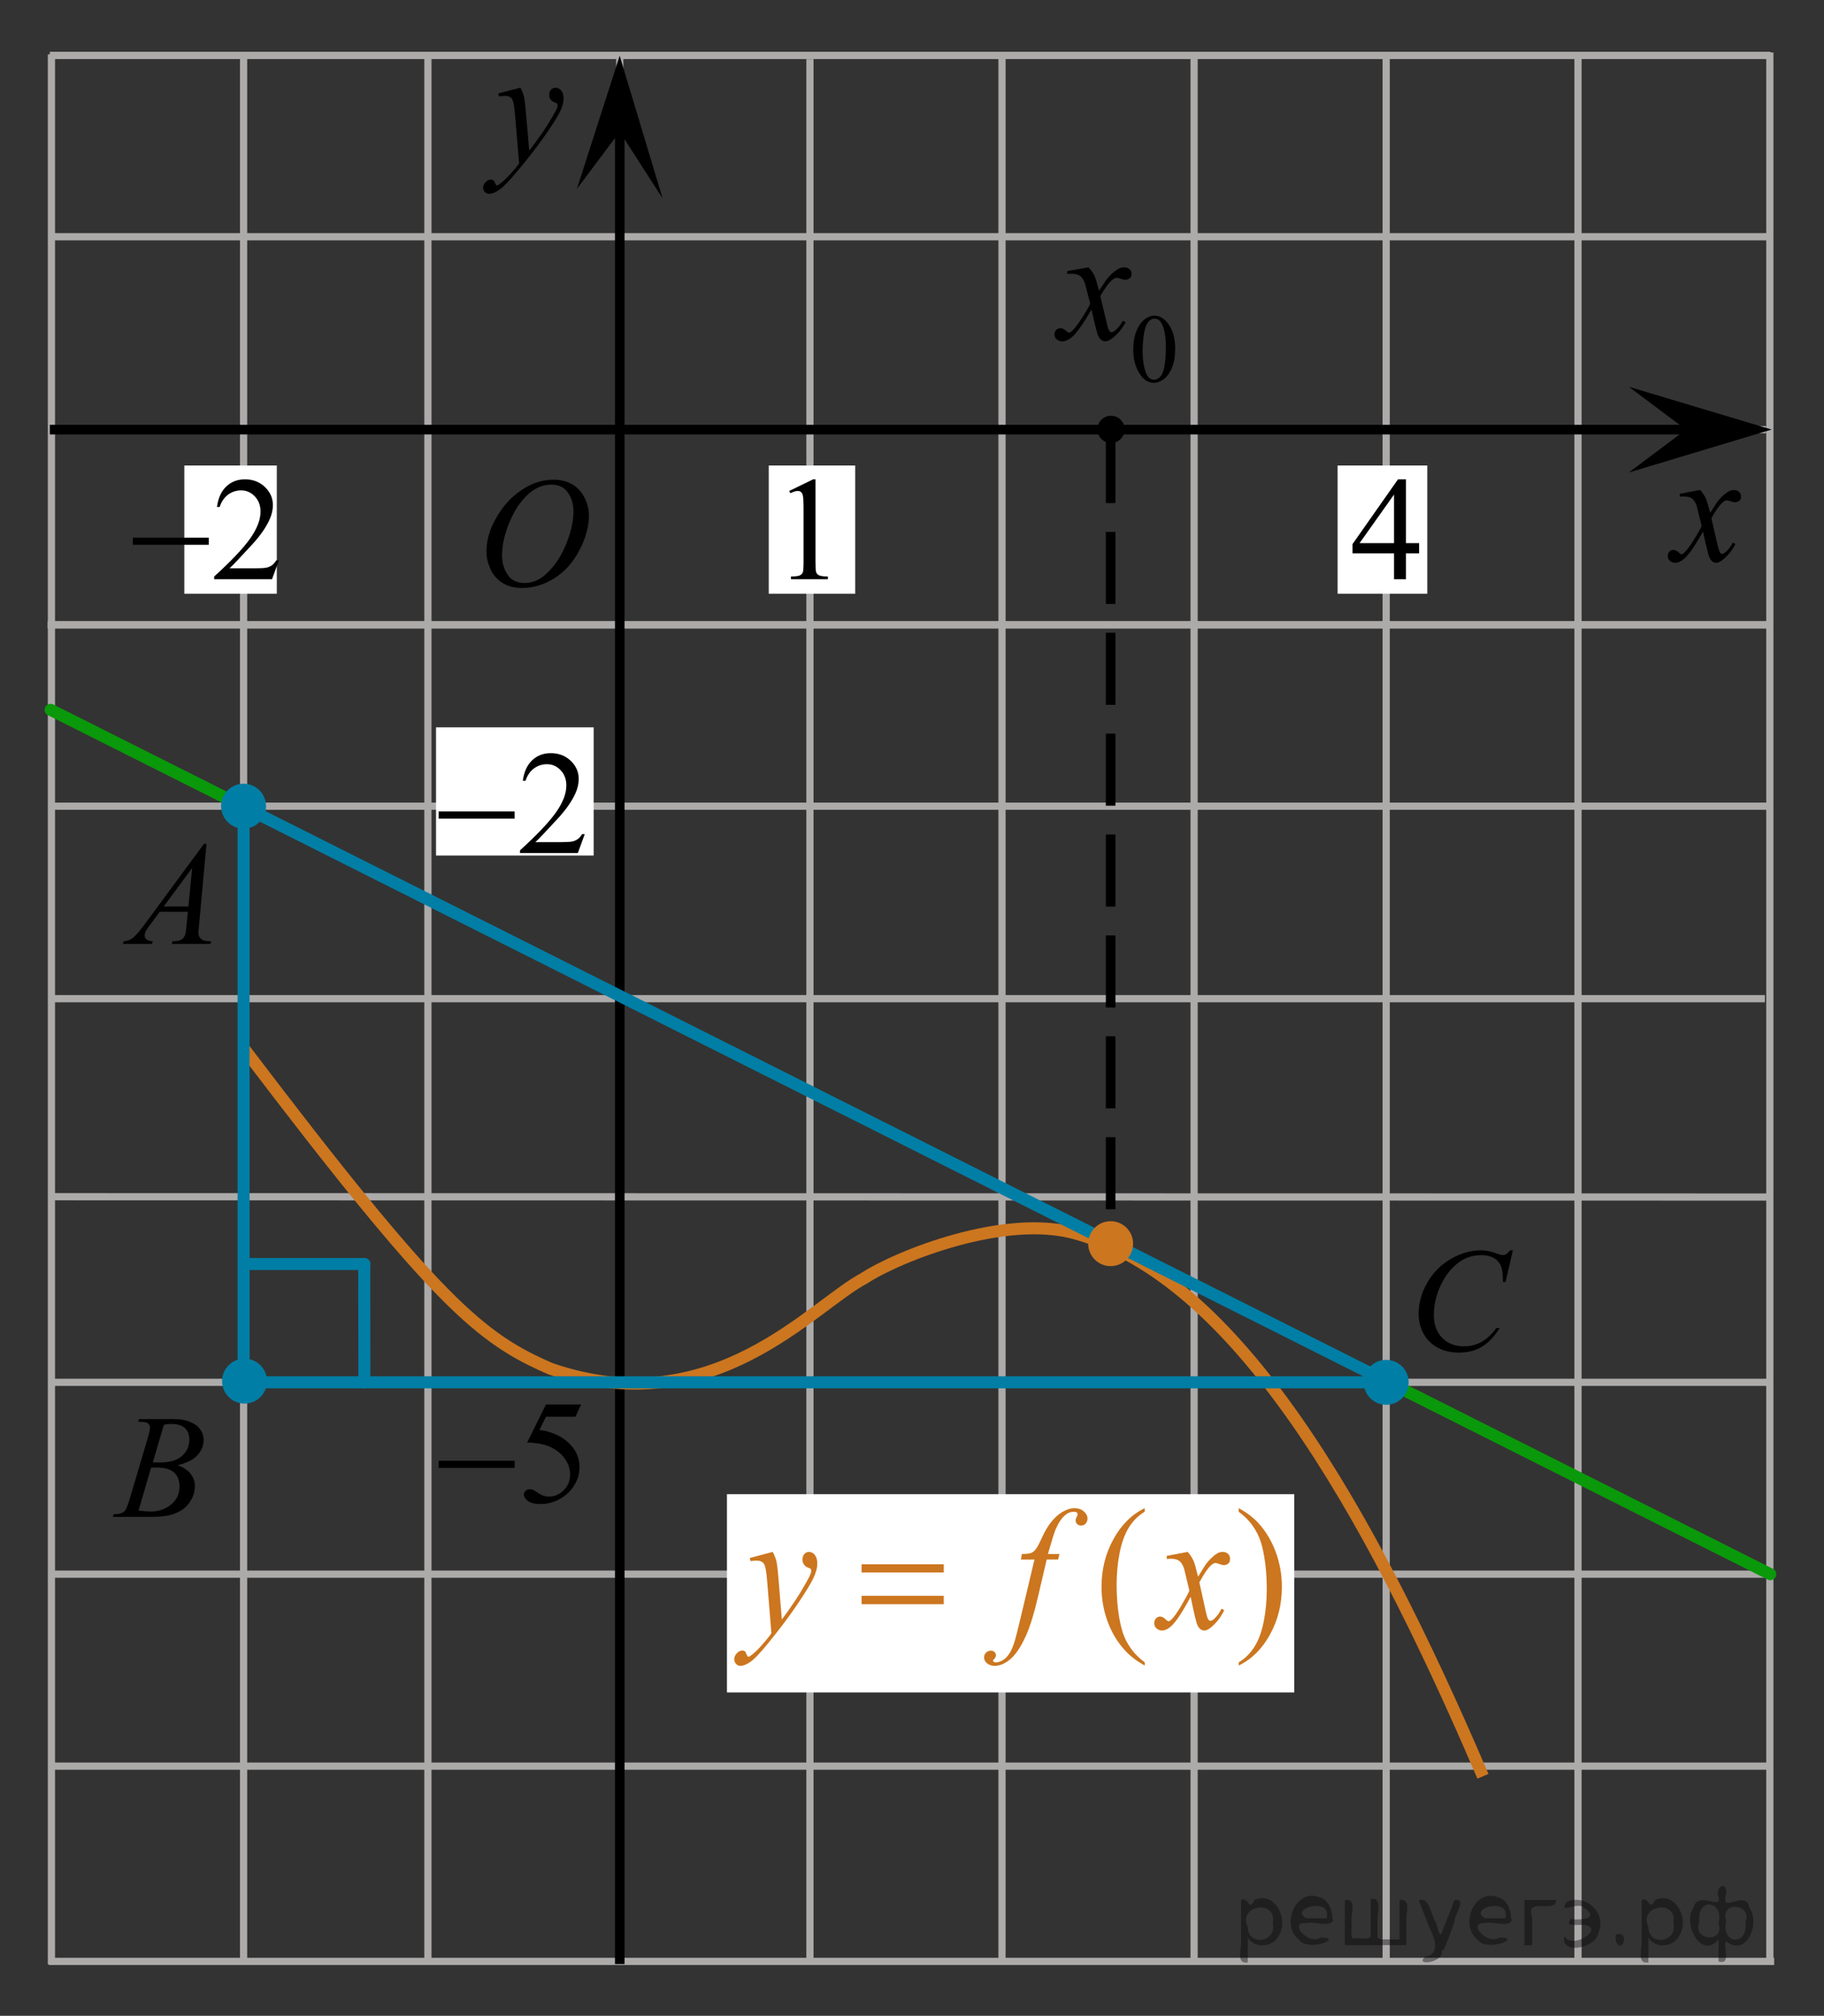 <?xml version="1.0" encoding="utf-8"?>
<!-- Generator: Adobe Illustrator 16.0.0, SVG Export Plug-In . SVG Version: 6.00 Build 0)  -->
<!DOCTYPE svg PUBLIC "-//W3C//DTD SVG 1.1//EN" "http://www.w3.org/Graphics/SVG/1.1/DTD/svg11.dtd">
<svg version="1.1" id="Слой_1" xmlns="http://www.w3.org/2000/svg" xmlns:xlink="http://www.w3.org/1999/xlink" x="0px" y="0px"
	 width="189.854px" height="209.804px" viewBox="117.024 -83.151 189.854 209.804"
	 enable-background="new 117.024 -83.151 189.854 209.804" xml:space="preserve">
<rect x="117.024" y="-83.151" width="189.854" height="209.804" fill="#333333" stroke="none"/>
<line fill="none" stroke="#ADAAAA" stroke-width="0.75" stroke-miterlimit="10" x1="122.337" y1="-58.511" x2="301.241" y2="-58.511"/>
<line fill="none" stroke="#ADAAAA" stroke-width="0.75" stroke-miterlimit="10" x1="122.185" y1="-18.117" x2="301.069" y2="-18.117"/>
<line fill="none" stroke="#ADAAAA" stroke-width="0.75" stroke-miterlimit="10" x1="121.979" y1="-18.117" x2="301.069" y2="-18.117"/>
<line fill="none" stroke="#ADAAAA" stroke-width="0.75" stroke-miterlimit="10" x1="241.313" y1="121.264" x2="241.313" y2="-77.027"/>
<line fill="none" stroke="#ADAAAA" stroke-width="0.75" stroke-miterlimit="10" x1="122.315" y1="20.792" x2="300.724" y2="20.792"/>
<line fill="none" stroke="#ADAAAA" stroke-width="0.75" stroke-miterlimit="10" x1="122.177" y1="41.405" x2="301.282" y2="41.438"/>
<line fill="none" stroke="#ADAAAA" stroke-width="0.75" stroke-miterlimit="10" x1="122.231" y1="60.722" x2="300.909" y2="60.722"/>
<line fill="none" stroke="#ADAAAA" stroke-width="0.75" stroke-miterlimit="10" x1="122.293" y1="80.69" x2="301.282" y2="80.69"/>
<line fill="none" stroke="#ADAAAA" stroke-width="0.75" stroke-miterlimit="10" x1="142.378" y1="120.939" x2="142.378" y2="-77.722"/>
<line fill="none" stroke="#ADAAAA" stroke-width="0.75" stroke-miterlimit="10" x1="161.563" y1="121.297" x2="161.563" y2="-77.701"/>
<line fill="none" stroke="#ADAAAA" stroke-width="0.75" stroke-miterlimit="10" x1="181.533" y1="120.978" x2="181.533" y2="-77.351"/>
<line fill="none" stroke="#ADAAAA" stroke-width="0.75" stroke-miterlimit="10" x1="281.272" y1="120.95" x2="281.272" y2="-77.378"/>
<line fill="none" stroke="#ADAAAA" stroke-width="0.75" stroke-miterlimit="10" x1="301.241" y1="120.984" x2="301.241" y2="-77.689"/>
<g>
	<g>
		<g>
			<g>
				<g>
					<g>
						<g>
							<g>
								<g>
									<g>
										<defs>
											<polygon id="SVGID_1_" points="174.149,-58.702 183.249,-58.702 183.249,-79.222 156.824,-79.222 156.824,-58.702 
																							"/>
										</defs>
										<clipPath id="SVGID_2_">
											<use xlink:href="#SVGID_1_"  overflow="visible"/>
										</clipPath>
										<g clip-path="url(#SVGID_2_)">
											<path d="M171.187-74.018c0.18,0.317,0.301,0.613,0.369,0.889c0.063,0.276,0.137,0.819,0.203,1.627l0.35,4.033
												c0.313-0.394,0.771-1.016,1.369-1.869c0.289-0.415,0.646-0.979,1.064-1.696c0.264-0.438,0.416-0.743,0.479-0.918
												c0.029-0.087,0.047-0.179,0.047-0.271c0-0.06-0.021-0.108-0.055-0.147c-0.037-0.038-0.139-0.083-0.287-0.136
												c-0.152-0.052-0.283-0.146-0.393-0.287c-0.104-0.14-0.146-0.299-0.146-0.479c0-0.224,0.063-0.404,0.188-0.541
												s0.281-0.205,0.477-0.205c0.229,0,0.428,0.1,0.59,0.299s0.244,0.475,0.244,0.824c0,0.432-0.146,0.925-0.43,1.479
												c-0.279,0.555-0.828,1.405-1.637,2.554c-0.813,1.146-1.787,2.398-2.938,3.755c-0.793,0.935-1.383,1.522-1.77,1.767
												c-0.383,0.244-0.711,0.364-0.979,0.364c-0.162,0-0.311-0.063-0.436-0.192c-0.123-0.128-0.186-0.276-0.186-0.445
												c0-0.214,0.084-0.407,0.258-0.582c0.17-0.176,0.354-0.264,0.555-0.264c0.104,0,0.189,0.024,0.266,0.074
												c0.041,0.026,0.088,0.104,0.137,0.233c0.054,0.128,0.099,0.214,0.142,0.258c0.022,0.027,0.063,0.041,0.099,0.041
												c0.026,0,0.088-0.027,0.166-0.082c0.289-0.187,0.625-0.479,1.008-0.885c0.504-0.536,0.877-0.975,1.117-1.313
												l-0.438-5.196c-0.074-0.858-0.186-1.381-0.332-1.566c-0.146-0.188-0.395-0.279-0.74-0.279
												c-0.104,0-0.307,0.018-0.59,0.049l-0.066-0.303L171.187-74.018z"/>
										</g>
									</g>
								</g>
							</g>
						</g>
					</g>
				</g>
			</g>
		</g>
	</g>
</g>
<path fill="none" stroke="#000000" stroke-width="1.25" stroke-linejoin="round" stroke-miterlimit="8" d="M283.121,114.896"/>
<path fill="none" stroke="#000000" stroke-width="1.25" stroke-linejoin="round" stroke-miterlimit="8" d="M300.118,100.875"/>
<path fill="none" d="M252.093,112.958"/>
<line fill="none" x1="250.265" y1="111.612" x2="250.093" y2="111.208"/>
<path fill="none" d="M254.177,118.577c0,0-0.172,0-0.383,0"/>
<path fill="none" d="M244.843,105.077c0,0-0.451,0-1.02,0"/>
<path fill="none" stroke="#000000" stroke-width="1.25" stroke-linejoin="round" stroke-miterlimit="8" d="M254.177,119.083"/>
<path fill="none" stroke="#000000" stroke-width="1.25" stroke-linejoin="round" stroke-miterlimit="8" d="M241.431,101.334"/>
<path fill="none" stroke="#000000" stroke-width="1.25" stroke-linejoin="round" stroke-miterlimit="8" d="M253.983,118.577"/>
<path fill="none" stroke="#000000" stroke-width="1.25" stroke-linejoin="round" stroke-miterlimit="8" d="M230.117,92.69"/>
<path fill="none" stroke="#000000" stroke-width="1.25" stroke-linejoin="round" stroke-miterlimit="8" d="M241.431,101.334"/>
<path fill="none" stroke="#000000" stroke-width="1.25" stroke-linejoin="round" stroke-miterlimit="8" d="M222.312,77.567"/>
<path fill="none" stroke="#000000" stroke-width="1.25" stroke-linejoin="round" stroke-miterlimit="8" d="M224.896,87.831"/>
<path fill="none" stroke="#000000" stroke-width="1.25" stroke-linejoin="round" stroke-miterlimit="8" d="M226.957,87.831"/>
<path fill="none" stroke="#000000" stroke-width="1.25" stroke-linejoin="round" stroke-miterlimit="8" d="M229.791,87.831"/>
<path fill="none" stroke="#000000" stroke-width="1.25" stroke-linejoin="round" stroke-miterlimit="8" d="M232.626,87.831"/>
<path fill="none" stroke="#000000" stroke-width="1.25" stroke-linejoin="round" stroke-miterlimit="8" d="M230.199,92.743"/>
<path fill="none" stroke="#000000" stroke-width="1.25" stroke-linejoin="round" stroke-miterlimit="8" d="M232.257,92.743"/>
<path fill="none" stroke="#000000" stroke-width="1.25" stroke-linejoin="round" stroke-miterlimit="8" d="M235.091,92.743"/>
<path fill="none" stroke="#000000" stroke-width="1.25" stroke-linejoin="round" stroke-miterlimit="8" d="M237.927,92.743"/>
<path fill="none" stroke="#000000" stroke-width="1.25" stroke-linejoin="round" stroke-miterlimit="8" d="M221.466,64.552"/>
<path fill="none" stroke="#000000" stroke-width="1.25" stroke-linejoin="round" stroke-miterlimit="8" d="M222.292,78.102"/>
<path fill="none" stroke="#000000" stroke-width="1.25" stroke-linejoin="round" stroke-miterlimit="8" d="M209.183,41.902"/>
<path fill="none" stroke="#000000" stroke-width="1.25" stroke-linejoin="round" stroke-miterlimit="8" d="M221.479,64.682"/>
<path fill="none" stroke="#000000" stroke-width="1.25" stroke-linejoin="round" stroke-miterlimit="8" d="M163.81,22.903"/>
<path fill="none" stroke="#000000" stroke-width="1.25" stroke-linejoin="round" stroke-miterlimit="8" d="M209.66,42.346"/>
<path fill="none" stroke="#000000" stroke-width="1.25" stroke-linejoin="round" stroke-miterlimit="8" d="M150.589,29.195"/>
<path fill="none" stroke="#000000" stroke-width="1.25" stroke-linejoin="round" stroke-miterlimit="8" d="M141.604,61.404"/>
<path fill="none" stroke="#000000" stroke-width="1.25" stroke-linejoin="round" stroke-miterlimit="8" d="M287.599,101.333"/>
<path fill="none" stroke="#000000" stroke-width="1.25" stroke-linejoin="round" stroke-miterlimit="8" d="M283.123,115.375"/>
<path fill="none" stroke="#000000" stroke-width="1.25" stroke-linejoin="round" stroke-miterlimit="8" d="M282.38,71.709"/>
<path fill="none" stroke="#000000" stroke-width="1.25" stroke-linejoin="round" stroke-miterlimit="8" d="M274.035,32.604"/>
<path fill="none" stroke="#000000" stroke-width="1.25" stroke-linejoin="round" stroke-miterlimit="8" d="M282.38,71.708"/>
<line fill="none" stroke="#ADAAAA" stroke-width="0.75" stroke-miterlimit="10" x1="122.292" y1="0.758" x2="301.065" y2="0.758"/>
<line fill="none" stroke="#ADAAAA" stroke-width="0.75" stroke-miterlimit="10" x1="122.09" y1="120.993" x2="301.691" y2="120.993"/>
<line fill="none" stroke="#ADAAAA" stroke-width="0.75" stroke-miterlimit="10" x1="122.378" y1="121.293" x2="122.378" y2="-77.494"/>
<g>
	<g>
		<g>
			<g>
				<g>
					<g>
						<g>
							<g>
								<g>
									<defs>
										<rect id="SVGID_3_" x="287.101" y="-37.747" width="16.131" height="18.541"/>
									</defs>
									<clipPath id="SVGID_4_">
										<use xlink:href="#SVGID_3_"  overflow="visible"/>
									</clipPath>
									<g clip-path="url(#SVGID_4_)">
										<path d="M293.981-32.157c0.26,0.283,0.447,0.566,0.584,0.85c0.097,0.193,0.248,0.709,0.467,1.539l0.688-1.074
											c0.188-0.262,0.406-0.51,0.668-0.743c0.268-0.235,0.494-0.396,0.693-0.481c0.127-0.058,0.266-0.082,0.418-0.082
											c0.225,0,0.402,0.063,0.539,0.188c0.133,0.125,0.199,0.276,0.199,0.457c0,0.204-0.039,0.348-0.117,0.424
											c-0.146,0.135-0.314,0.203-0.506,0.203c-0.107,0-0.229-0.022-0.354-0.072c-0.246-0.088-0.412-0.131-0.496-0.131
											c-0.127,0-0.271,0.076-0.441,0.229c-0.325,0.28-0.719,0.828-1.166,1.641l0.646,2.803c0.104,0.432,0.188,0.688,0.252,0.771
											c0.065,0.082,0.141,0.127,0.202,0.127c0.111,0,0.24-0.063,0.388-0.188c0.289-0.25,0.535-0.575,0.74-0.979l0.273,0.146
											c-0.329,0.641-0.75,1.172-1.262,1.598c-0.289,0.238-0.531,0.356-0.729,0.356c-0.295,0-0.526-0.172-0.701-0.515
											c-0.104-0.213-0.338-1.125-0.685-2.737c-0.819,1.474-1.479,2.42-1.975,2.845c-0.313,0.271-0.631,0.407-0.93,0.407
											c-0.211,0-0.398-0.077-0.576-0.235c-0.125-0.119-0.188-0.277-0.188-0.479c0-0.18,0.06-0.328,0.175-0.445
											c0.112-0.117,0.256-0.182,0.424-0.182s0.353,0.088,0.537,0.263c0.136,0.125,0.239,0.188,0.313,0.188
											c0.063,0,0.146-0.045,0.238-0.131c0.247-0.207,0.586-0.649,1.014-1.336c0.425-0.688,0.703-1.183,0.834-1.481
											c-0.324-1.317-0.502-2.021-0.525-2.097c-0.121-0.354-0.279-0.604-0.475-0.748c-0.192-0.146-0.479-0.221-0.855-0.221
											c-0.121,0-0.26,0.006-0.418,0.016v-0.293L293.981-32.157z"/>
									</g>
								</g>
							</g>
						</g>
					</g>
				</g>
			</g>
		</g>
	</g>
</g>
<path fill="none" stroke="#ADAAAA" stroke-width="0.75" stroke-miterlimit="10" d="M241.313-58.811"/>
<path fill="none" stroke="#ADAAAA" stroke-width="0.75" stroke-miterlimit="10" d="M241.313,120.993"/>
<line fill="none" stroke="#000000" stroke-linejoin="round" stroke-miterlimit="10" stroke-dasharray="7.5,3" x1="232.626" y1="-38.293" x2="232.626" y2="46.291"/>
<line fill="none" stroke="#ADAAAA" stroke-width="0.75" stroke-miterlimit="10" x1="122.438" y1="100.672" x2="301.421" y2="100.672"/>
<line fill="none" stroke="#ADAAAA" stroke-width="0.75" stroke-miterlimit="10" x1="122.212" y1="-38.435" x2="300.837" y2="-38.435"/>
<line fill="none" stroke="#ADAAAA" stroke-width="0.75" stroke-miterlimit="10" x1="261.306" y1="120.95" x2="261.306" y2="-77.378"/>
<path fill="none" stroke="#ADAAAA" stroke-width="0.75" stroke-miterlimit="10" d="M281.272,120.952"/>
<polygon points="292.511,-38.438 286.569,-42.893 301.421,-38.443 286.575,-33.977 "/>
<line fill="none" stroke="#000000" stroke-miterlimit="10" x1="181.533" y1="121.267" x2="181.533" y2="-70.958"/>
<line fill="none" stroke="#ADAAAA" stroke-width="0.75" stroke-miterlimit="10" x1="221.319" y1="121.077" x2="221.319" y2="-77.273"/>
<line fill="none" stroke="#ADAAAA" stroke-width="0.75" stroke-miterlimit="10" x1="201.328" y1="120.94" x2="201.328" y2="-76.987"/>
<path fill="none" stroke="#CC761F" stroke-width="1.25" stroke-linejoin="round" stroke-miterlimit="8" d="M206.931,49.915
	c3.635-2.374,14.76-6.77,22.088-4.671c16.5,4.604,30.129,27.895,42.358,56.484"/>
<path fill="none" stroke="#CC761F" stroke-width="1.25" stroke-linejoin="round" stroke-miterlimit="8" d="M142.378,25.937
	c20.188,26.604,24.688,30.229,31.957,33.375c17,5.872,27.313-6.708,32.723-9.463"/>
<line fill="none" stroke="#000000" stroke-miterlimit="10" x1="122.212" y1="-38.435" x2="295.377" y2="-38.435"/>
<line fill="none" stroke="#0A990A" stroke-width="1.25" stroke-linecap="round" stroke-linejoin="round" stroke-miterlimit="8" x1="261.305" y1="60.597" x2="301.282" y2="80.69"/>
<line fill="none" stroke="#007EA5" stroke-width="1.25" stroke-linecap="round" stroke-linejoin="round" stroke-miterlimit="8" x1="142.478" y1="0.874" x2="261.305" y2="60.597"/>
<line fill="none" stroke="#0A990A" stroke-width="1.25" stroke-linecap="round" stroke-linejoin="round" stroke-miterlimit="8" x1="122.292" y1="-9.272" x2="142.478" y2="0.874"/>
<path fill="none" stroke="#0A990A" stroke-width="1.25" stroke-linecap="round" stroke-linejoin="round" stroke-miterlimit="8" d="
	M306.879,126.653"/>
<path fill="none" stroke="#0A990A" stroke-width="1.25" stroke-linecap="round" stroke-linejoin="round" stroke-miterlimit="8" d="
	M301.691,121.567"/>
<path fill="none" stroke="#0A990A" stroke-width="1.25" stroke-linecap="round" stroke-linejoin="round" stroke-miterlimit="8" d="
	M303.397,123.571"/>
<path fill="none" stroke="#0A990A" stroke-width="1.25" stroke-linecap="round" stroke-linejoin="round" stroke-miterlimit="8" d="
	M122.212-78.065"/>
<path fill="none" stroke="#0A990A" stroke-width="1.25" stroke-linecap="round" stroke-linejoin="round" stroke-miterlimit="8" d="
	M117.024-83.151"/>
<path fill="none" stroke="#0A990A" stroke-width="1.25" stroke-linecap="round" stroke-linejoin="round" stroke-miterlimit="8" d="
	M118.73-81.148"/>
<g>
	<g>
		<g>
			<g>
				<g>
					<g>
						<g>
							<defs>
								<rect id="SVGID_5_" x="223.764" y="-64.792" width="18.522" height="24.693"/>
							</defs>
							<clipPath id="SVGID_6_">
								<use xlink:href="#SVGID_5_"  overflow="visible"/>
							</clipPath>
							<g clip-path="url(#SVGID_6_)">
								<path d="M234.982-46.757c0-0.77,0.113-1.43,0.349-1.983c0.229-0.558,0.539-0.968,0.925-1.24
									c0.297-0.215,0.604-0.322,0.924-0.322c0.52,0,0.979,0.266,1.393,0.791c0.517,0.652,0.771,1.537,0.771,2.652
									c0,0.783-0.111,1.446-0.338,1.994c-0.229,0.545-0.516,0.94-0.861,1.188c-0.353,0.248-0.688,0.371-1.012,0.371
									c-0.645,0-1.179-0.379-1.604-1.139C235.163-45.087,234.982-45.857,234.982-46.757z M235.956-46.634
									c0,0.93,0.114,1.688,0.345,2.271c0.188,0.494,0.473,0.739,0.848,0.739c0.178,0,0.361-0.08,0.557-0.239
									c0.189-0.162,0.338-0.431,0.438-0.812c0.151-0.567,0.229-1.373,0.229-2.408c0-0.771-0.08-1.409-0.239-1.924
									c-0.118-0.381-0.271-0.649-0.461-0.811c-0.138-0.109-0.302-0.164-0.492-0.164c-0.226,0-0.426,0.104-0.603,0.303
									c-0.237,0.275-0.399,0.709-0.485,1.299C235.999-47.788,235.956-47.206,235.956-46.634z"/>
							</g>
						</g>
					</g>
				</g>
			</g>
		</g>
		<g>
			<g>
				<g>
					<g>
						<g>
							<defs>
								<rect id="SVGID_7_" x="223.764" y="-64.792" width="18.522" height="24.693"/>
							</defs>
							<clipPath id="SVGID_8_">
								<use xlink:href="#SVGID_7_"  overflow="visible"/>
							</clipPath>
							<g clip-path="url(#SVGID_8_)">
								<path d="M230.322-55.322c0.271,0.289,0.477,0.575,0.611,0.862c0.103,0.195,0.264,0.722,0.489,1.564l0.729-1.094
									c0.191-0.267,0.428-0.521,0.705-0.761c0.273-0.239,0.521-0.403,0.729-0.491c0.134-0.056,0.278-0.084,0.438-0.084
									c0.234,0,0.428,0.063,0.566,0.19c0.142,0.127,0.211,0.279,0.211,0.465c0,0.209-0.043,0.354-0.125,0.431
									c-0.154,0.139-0.332,0.207-0.529,0.207c-0.115,0-0.24-0.025-0.373-0.074c-0.262-0.088-0.438-0.133-0.521-0.133
									c-0.134,0-0.291,0.077-0.476,0.231c-0.344,0.285-0.75,0.844-1.229,1.666l0.682,2.854c0.104,0.438,0.191,0.696,0.269,0.782
									c0.069,0.087,0.144,0.13,0.215,0.13c0.114,0,0.25-0.064,0.405-0.191c0.304-0.254,0.563-0.586,0.777-0.996l0.291,0.15
									c-0.352,0.651-0.791,1.192-1.326,1.625c-0.307,0.241-0.563,0.364-0.771,0.364c-0.311,0-0.556-0.176-0.735-0.522
									c-0.115-0.215-0.354-1.144-0.724-2.785c-0.858,1.498-1.554,2.463-2.07,2.896c-0.339,0.274-0.663,0.413-0.979,0.413
									c-0.222,0-0.422-0.079-0.604-0.239c-0.136-0.123-0.198-0.285-0.198-0.49c0-0.182,0.062-0.334,0.183-0.455
									s0.271-0.184,0.448-0.184s0.363,0.088,0.563,0.266c0.145,0.127,0.255,0.191,0.332,0.191c0.063,0,0.149-0.046,0.256-0.134
									c0.262-0.211,0.613-0.664,1.063-1.358c0.447-0.697,0.739-1.199,0.879-1.51c-0.345-1.343-0.528-2.054-0.558-2.132
									c-0.127-0.358-0.293-0.612-0.498-0.766c-0.203-0.146-0.506-0.223-0.901-0.223c-0.127,0-0.271,0.004-0.438,0.016v-0.297
									L230.322-55.322z"/>
							</g>
						</g>
					</g>
				</g>
			</g>
		</g>
	</g>
</g>
<circle cx="232.667" cy="-38.463" r="1.417"/>
<line fill="none" stroke="#ADAAAA" stroke-width="0.75" stroke-miterlimit="10" x1="122.417" y1="-77.386" x2="301.302" y2="-77.386"/>
<line fill="none" stroke="#ADAAAA" stroke-width="0.75" stroke-miterlimit="10" x1="122.212" y1="-77.386" x2="301.302" y2="-77.386"/>
<polygon points="181.528,-69.44 177.075,-63.5 181.524,-77.351 185.991,-62.505 "/>
<g>
	<g>
		<path d="M177.51,63.027l-0.588,1.276h-3.071l-0.67,1.367c1.33,0.195,2.384,0.688,3.162,1.479c0.667,0.681,1.001,1.481,1.001,2.402
			c0,0.536-0.109,1.032-0.327,1.487c-0.219,0.455-0.493,0.844-0.824,1.164c-0.332,0.32-0.7,0.578-1.107,0.773
			c-0.577,0.275-1.169,0.413-1.776,0.413c-0.612,0-1.058-0.104-1.337-0.312c-0.278-0.208-0.417-0.438-0.417-0.688
			c0-0.14,0.058-0.264,0.173-0.372c0.115-0.107,0.261-0.161,0.437-0.161c0.131,0,0.245,0.021,0.343,0.061s0.265,0.143,0.5,0.308
			c0.377,0.261,0.758,0.391,1.145,0.391c0.588,0,1.104-0.222,1.548-0.665c0.443-0.442,0.666-0.982,0.666-1.618
			c0-0.615-0.198-1.19-0.595-1.724s-0.943-0.944-1.642-1.235c-0.547-0.225-1.292-0.355-2.236-0.39l1.958-3.958H177.51z"/>
	</g>
	<g>
		<path d="M162.686,68.884h7.905v0.743h-7.905V68.884z"/>
	</g>
</g>
<rect x="197.041" y="-34.701" fill="#FFFFFF" width="9" height="13.344"/>
<g>
	<g>
		<g>
			<g>
				<g>
					<g>
						<g>
							<g>
								<g>
									<defs>
										<rect id="SVGID_9_" x="163.81" y="-38.463" width="18.021" height="21.688"/>
									</defs>
									<clipPath id="SVGID_10_">
										<use xlink:href="#SVGID_9_"  overflow="visible"/>
									</clipPath>
									<g clip-path="url(#SVGID_10_)">
										<path d="M174.667-33.221c0.716,0,1.347,0.154,1.896,0.468c0.551,0.313,0.979,0.77,1.291,1.375
											c0.313,0.604,0.469,1.229,0.469,1.885c0,1.156-0.334,2.367-1.002,3.639c-0.67,1.271-1.538,2.232-2.613,2.898
											c-1.078,0.668-2.188,1.002-3.344,1.002c-0.826,0-1.521-0.188-2.076-0.553c-0.561-0.367-0.973-0.854-1.235-1.457
											c-0.265-0.604-0.396-1.188-0.396-1.757c0-1.01,0.238-2.003,0.727-2.981c0.485-0.979,1.063-1.803,1.729-2.463
											c0.675-0.656,1.392-1.166,2.146-1.521C173.008-33.041,173.812-33.221,174.667-33.221z M174.397-32.711
											c-0.523,0-1.043,0.133-1.547,0.396c-0.505,0.263-1.005,0.688-1.5,1.287c-0.496,0.596-0.94,1.375-1.339,2.336
											c-0.483,1.188-0.729,2.312-0.729,3.359c0,0.75,0.188,1.416,0.577,1.996c0.387,0.58,0.979,0.871,1.771,0.871
											c0.479,0,0.949-0.119,1.412-0.355c0.463-0.237,0.94-0.646,1.442-1.227c0.63-0.729,1.151-1.648,1.584-2.773
											c0.429-1.125,0.644-2.178,0.644-3.148c0-0.721-0.189-1.354-0.578-1.908C175.758-32.437,175.178-32.711,174.397-32.711z"/>
									</g>
								</g>
							</g>
						</g>
					</g>
				</g>
			</g>
		</g>
	</g>
</g>
<g>
	<g>
		<path d="M199.172-32.051l2.484-1.209h0.249v8.599c0,0.57,0.023,0.926,0.071,1.066c0.048,0.14,0.146,0.248,0.298,0.323
			c0.15,0.074,0.456,0.117,0.918,0.127v0.278h-3.84v-0.278c0.482-0.01,0.793-0.051,0.934-0.124c0.141-0.072,0.238-0.17,0.294-0.293
			c0.055-0.122,0.083-0.489,0.083-1.1v-5.497c0-0.74-0.025-1.217-0.075-1.427c-0.035-0.16-0.1-0.277-0.192-0.353
			s-0.204-0.113-0.335-0.113c-0.186,0-0.444,0.078-0.775,0.233L199.172-32.051z"/>
	</g>
</g>
<rect x="136.21" y="-34.701" fill="#FFFFFF" width="9.625" height="13.344"/>
<g>
	<g>
		<path d="M146.053-24.827l-0.715,1.96h-6.023v-0.278c1.771-1.611,3.02-2.929,3.742-3.949c0.723-1.021,1.084-1.955,1.084-2.802
			c0-0.646-0.198-1.176-0.595-1.592c-0.396-0.415-0.871-0.623-1.423-0.623c-0.502,0-0.952,0.146-1.352,0.439
			s-0.694,0.722-0.885,1.287h-0.278c0.125-0.926,0.448-1.637,0.968-2.132c0.52-0.496,1.168-0.744,1.945-0.744
			c0.829,0,1.52,0.266,2.074,0.796c0.555,0.531,0.832,1.157,0.832,1.878c0,0.516-0.12,1.031-0.361,1.547
			c-0.371,0.811-0.974,1.67-1.807,2.575c-1.25,1.362-2.03,2.184-2.342,2.464h2.666c0.542,0,0.922-0.021,1.141-0.061
			c0.218-0.04,0.415-0.121,0.591-0.244c0.176-0.122,0.328-0.297,0.459-0.521H146.053z"/>
	</g>
	<g>
		<path d="M130.853-27.192h7.905v0.743h-7.905V-27.192z"/>
	</g>
</g>
<rect x="256.252" y="-34.701" fill="#FFFFFF" width="9.333" height="13.344"/>
<g>
	<g>
		<path d="M264.734-26.622v1.066h-1.37v2.688h-1.242v-2.688h-4.321v-0.961l4.735-6.744h0.828v6.639H264.734z M262.122-26.622v-5.054
			l-3.584,5.054H262.122z"/>
	</g>
</g>
<rect x="162.407" y="-7.451" fill="#FFFFFF" width="16.409" height="13.344"/>
<g>
	<g>
		<path d="M177.886,3.673l-0.715,1.96h-6.023V5.355c1.771-1.611,3.02-2.929,3.742-3.949c0.723-1.021,1.084-1.955,1.084-2.802
			c0-0.646-0.198-1.176-0.595-1.592c-0.396-0.415-0.871-0.623-1.423-0.623c-0.502,0-0.952,0.146-1.352,0.439
			s-0.694,0.722-0.885,1.287h-0.278c0.125-0.926,0.448-1.637,0.968-2.132c0.52-0.496,1.168-0.744,1.945-0.744
			c0.829,0,1.52,0.266,2.074,0.796c0.555,0.531,0.832,1.157,0.832,1.878c0,0.516-0.12,1.031-0.361,1.547
			c-0.371,0.811-0.974,1.67-1.807,2.575c-1.25,1.362-2.03,2.184-2.342,2.464h2.666c0.542,0,0.922-0.021,1.141-0.061
			c0.218-0.04,0.415-0.121,0.591-0.244c0.176-0.122,0.328-0.297,0.459-0.521H177.886z"/>
	</g>
	<g>
		<path d="M162.686,1.308h7.905v0.743h-7.905V1.308z"/>
	</g>
</g>
<rect x="192.689" y="72.364" fill="#FFFFFF" width="59.05" height="20.636"/>
<g>
	<g>
		<g>
			<g>
				<g>
					<g>
						<defs>
							<rect id="SVGID_11_" x="190.465" y="69.964" width="63.694" height="24.587"/>
						</defs>
						<clipPath id="SVGID_12_">
							<use xlink:href="#SVGID_11_"  overflow="visible"/>
						</clipPath>
						<g clip-path="url(#SVGID_12_)">
							<path fill="#CC761F" d="M236.179,89.871v0.326c-0.82-0.446-1.506-0.968-2.055-1.567c-0.781-0.851-1.388-1.854-1.812-3.011
								c-0.425-1.157-0.636-2.356-0.636-3.602c0-1.818,0.414-3.479,1.246-4.979c0.83-1.5,1.914-2.572,3.25-3.218v0.37
								c-0.668,0.398-1.217,0.944-1.646,1.637c-0.431,0.693-0.748,1.57-0.961,2.633c-0.211,1.063-0.315,2.171-0.315,3.328
								c0,1.256,0.09,2.397,0.27,3.425c0.143,0.811,0.313,1.46,0.516,1.95c0.199,0.49,0.473,0.961,0.813,1.413
								C235.185,89.029,235.63,89.459,236.179,89.871z"/>
							<path fill="#CC761F" d="M245.952,74.191v-0.37c0.824,0.439,1.512,0.96,2.061,1.559c0.777,0.857,1.377,1.862,1.802,3.015
								c0.424,1.153,0.635,2.354,0.635,3.604c0,1.819-0.412,3.479-1.239,4.979c-0.828,1.5-1.912,2.571-3.254,3.218v-0.326
								c0.668-0.405,1.219-0.952,1.647-1.642c0.434-0.69,0.752-1.567,0.961-2.634c0.209-1.064,0.313-2.176,0.313-3.332
								c0-1.25-0.088-2.392-0.271-3.425c-0.138-0.81-0.308-1.458-0.511-1.946c-0.202-0.486-0.475-0.957-0.811-1.408
								C246.952,75.034,246.507,74.601,245.952,74.191z"/>
						</g>
					</g>
				</g>
			</g>
		</g>
		<g>
			<g>
				<g>
					<g>
						<defs>
							<rect id="SVGID_13_" x="190.465" y="69.964" width="63.694" height="24.587"/>
						</defs>
						<clipPath id="SVGID_14_">
							<use xlink:href="#SVGID_13_"  overflow="visible"/>
						</clipPath>
						<g clip-path="url(#SVGID_14_)">
							<path fill="#CC761F" d="M197.45,78.373c0.187,0.341,0.313,0.659,0.384,0.956c0.069,0.297,0.143,0.879,0.213,1.748
								l0.356,4.332c0.326-0.423,0.799-1.092,1.418-2.007c0.299-0.446,0.668-1.055,1.104-1.823c0.269-0.469,0.433-0.798,0.488-0.986
								c0.033-0.094,0.049-0.189,0.049-0.291c0-0.063-0.02-0.117-0.057-0.159c-0.039-0.041-0.141-0.089-0.299-0.145
								c-0.16-0.056-0.293-0.159-0.398-0.308c-0.104-0.15-0.158-0.321-0.158-0.516c0-0.241,0.064-0.434,0.195-0.581
								c0.131-0.146,0.293-0.22,0.488-0.22c0.236,0,0.441,0.107,0.609,0.321s0.252,0.509,0.252,0.885
								c0,0.464-0.146,0.994-0.438,1.589c-0.293,0.595-0.856,1.51-1.692,2.743c-0.836,1.231-1.851,2.576-3.039,4.032
								c-0.818,1.003-1.428,1.636-1.822,1.896c-0.396,0.261-0.736,0.393-1.02,0.393c-0.168,0-0.314-0.069-0.445-0.207
								c-0.127-0.139-0.189-0.299-0.189-0.48c0-0.229,0.09-0.437,0.268-0.625c0.177-0.188,0.367-0.282,0.572-0.282
								c0.109,0,0.199,0.026,0.271,0.079c0.043,0.029,0.092,0.113,0.143,0.251c0.053,0.139,0.1,0.23,0.145,0.277
								c0.025,0.029,0.062,0.044,0.101,0.044c0.031,0,0.088-0.029,0.17-0.088c0.3-0.2,0.646-0.518,1.043-0.951
								c0.521-0.576,0.906-1.045,1.156-1.409l-0.455-5.582c-0.076-0.921-0.188-1.481-0.345-1.682
								c-0.149-0.199-0.405-0.299-0.768-0.299c-0.113,0-0.313,0.018-0.609,0.053l-0.071-0.326L197.45,78.373z"/>
							<path fill="#CC761F" d="M227.304,78.583l-0.146,0.581h-1.188l-0.896,3.847c-0.396,1.696-0.795,3.008-1.197,3.937
								c-0.57,1.309-1.184,2.213-1.84,2.712c-0.5,0.381-1,0.572-1.5,0.572c-0.326,0-0.604-0.106-0.83-0.317
								c-0.168-0.146-0.252-0.337-0.252-0.572c0-0.188,0.068-0.351,0.207-0.487c0.139-0.139,0.309-0.207,0.51-0.207
								c0.146,0,0.271,0.05,0.369,0.149c0.102,0.101,0.15,0.214,0.15,0.343c0,0.129-0.059,0.25-0.172,0.361
								c-0.088,0.082-0.131,0.145-0.131,0.185c0,0.054,0.02,0.095,0.059,0.123c0.049,0.041,0.125,0.063,0.229,0.063
								c0.234,0,0.479-0.079,0.738-0.238c0.258-0.158,0.486-0.395,0.688-0.708s0.391-0.768,0.569-1.359
								c0.076-0.247,0.279-1.061,0.611-2.438l1.416-5.96h-1.416l0.111-0.581c0.451,0,0.768-0.034,0.943-0.101
								c0.18-0.067,0.346-0.197,0.491-0.389c0.148-0.189,0.347-0.547,0.582-1.068c0.32-0.705,0.63-1.25,0.923-1.639
								c0.399-0.521,0.823-0.914,1.268-1.175c0.441-0.261,0.857-0.392,1.25-0.392c0.412,0,0.744,0.112,0.994,0.339
								c0.25,0.226,0.375,0.471,0.375,0.735c0,0.206-0.064,0.379-0.189,0.52c-0.125,0.141-0.285,0.211-0.479,0.211
								c-0.168,0-0.308-0.053-0.412-0.159c-0.104-0.104-0.158-0.231-0.158-0.378c0-0.094,0.035-0.21,0.104-0.348
								c0.072-0.138,0.105-0.23,0.105-0.277c0-0.082-0.023-0.144-0.072-0.185c-0.07-0.06-0.176-0.088-0.311-0.088
								c-0.344,0-0.648,0.116-0.922,0.352c-0.363,0.313-0.688,0.798-0.978,1.461c-0.146,0.346-0.416,1.206-0.807,2.58h1.194v-0.005
								H227.304z"/>
							<path fill="#CC761F" d="M240.646,78.373c0.268,0.305,0.467,0.611,0.604,0.916c0.1,0.211,0.26,0.766,0.48,1.664l0.717-1.162
								c0.189-0.282,0.422-0.55,0.691-0.806c0.27-0.255,0.51-0.431,0.717-0.523c0.131-0.059,0.273-0.088,0.434-0.088
								c0.232,0,0.42,0.068,0.559,0.203c0.14,0.135,0.207,0.299,0.207,0.493c0,0.223-0.039,0.375-0.121,0.458
								c-0.151,0.146-0.325,0.22-0.521,0.22c-0.112,0-0.233-0.026-0.366-0.079c-0.254-0.094-0.427-0.141-0.517-0.141
								c-0.129,0-0.28,0.083-0.463,0.247c-0.338,0.305-0.735,0.895-1.205,1.77l0.668,3.029c0.104,0.464,0.188,0.741,0.263,0.832
								c0.069,0.091,0.143,0.136,0.211,0.136c0.114,0,0.248-0.067,0.397-0.202c0.301-0.27,0.556-0.622,0.769-1.057l0.284,0.158
								c-0.344,0.692-0.774,1.268-1.307,1.726c-0.298,0.258-0.552,0.388-0.757,0.388c-0.305,0-0.547-0.185-0.727-0.555
								c-0.113-0.229-0.352-1.215-0.709-2.958c-0.848,1.59-1.525,2.615-2.035,3.072c-0.332,0.293-0.652,0.439-0.961,0.439
								c-0.221,0-0.416-0.085-0.598-0.255c-0.131-0.129-0.193-0.302-0.193-0.52c0-0.194,0.062-0.355,0.18-0.484
								c0.119-0.129,0.267-0.193,0.439-0.193c0.172,0,0.357,0.095,0.555,0.282c0.142,0.135,0.248,0.202,0.324,0.202
								c0.064,0,0.148-0.047,0.254-0.141c0.256-0.224,0.604-0.705,1.043-1.444c0.438-0.74,0.728-1.273,0.861-1.603
								c-0.338-1.427-0.52-2.181-0.547-2.264c-0.125-0.381-0.287-0.65-0.486-0.81c-0.201-0.159-0.496-0.238-0.891-0.238
								c-0.125,0-0.27,0.006-0.432,0.019v-0.317L240.646,78.373z"/>
						</g>
					</g>
				</g>
			</g>
		</g>
		<g>
			<g>
				<g>
					<g>
						<defs>
							<rect id="SVGID_15_" x="190.465" y="69.964" width="63.694" height="24.587"/>
						</defs>
						<clipPath id="SVGID_16_">
							<use xlink:href="#SVGID_15_"  overflow="visible"/>
						</clipPath>
						<g clip-path="url(#SVGID_16_)">
							<path fill="#CC761F" d="M206.704,79.659h8.553v0.854h-8.553V79.659z M206.704,82.942h8.553v0.872h-8.553V82.942z"/>
						</g>
					</g>
				</g>
			</g>
		</g>
	</g>
</g>
<g>
	<path fill="#CC761F" d="M232.625,43.953c-1.289,0-2.338,1.047-2.338,2.34c0,1.289,1.049,2.337,2.338,2.337
		c1.291,0,2.34-1.048,2.34-2.337C234.967,45,233.918,43.953,232.625,43.953L232.625,43.953z"/>
	<path fill="none" d="M232.625,43.953c-1.289,0-2.338,1.047-2.338,2.34c0,1.289,1.049,2.337,2.338,2.337
		c1.291,0,2.34-1.048,2.34-2.337C234.967,45,233.918,43.953,232.625,43.953L232.625,43.953z"/>
</g>
<line fill="none" stroke="#007EA5" stroke-width="1.25" stroke-linecap="round" stroke-linejoin="round" stroke-miterlimit="8" x1="142.478" y1="48.408" x2="154.952" y2="48.408"/>
<line fill="none" stroke="#007EA5" stroke-width="1.25" stroke-linecap="round" stroke-linejoin="round" stroke-miterlimit="8" x1="154.95" y1="60.722" x2="154.938" y2="48.425"/>
<g>
	<g>
		<path d="M138.517,4.678l-0.775,8.471c-0.04,0.396-0.06,0.656-0.06,0.781c0,0.2,0.037,0.353,0.112,0.458
			c0.096,0.146,0.225,0.253,0.388,0.323c0.163,0.069,0.438,0.104,0.824,0.104l-0.082,0.278h-4.021l0.083-0.278h0.173
			c0.326,0,0.592-0.069,0.798-0.21c0.146-0.095,0.259-0.253,0.339-0.474c0.055-0.154,0.107-0.521,0.158-1.096l0.12-1.292h-2.921
			l-1.039,1.404c-0.236,0.315-0.384,0.542-0.444,0.68s-0.09,0.267-0.09,0.387c0,0.16,0.064,0.298,0.195,0.413
			s0.347,0.178,0.647,0.188l-0.083,0.278h-3.019l0.083-0.278c0.371-0.015,0.698-0.139,0.982-0.371
			c0.283-0.233,0.706-0.729,1.269-1.491l6.098-8.275H138.517z M137.026,7.179l-2.959,4.018h2.567L137.026,7.179z"/>
	</g>
</g>
<g>
	<g>
		<path d="M131.401,64.824l0.105-0.277h3.645c0.612,0,1.158,0.095,1.637,0.285c0.479,0.19,0.839,0.455,1.077,0.796
			s0.357,0.701,0.357,1.081c0,0.586-0.212,1.115-0.636,1.589c-0.425,0.473-1.116,0.822-2.074,1.047
			c0.617,0.23,1.071,0.536,1.362,0.916c0.291,0.381,0.437,0.799,0.437,1.255c0,0.505-0.13,0.988-0.392,1.449
			c-0.261,0.46-0.596,0.818-1.005,1.073c-0.409,0.256-0.902,0.443-1.479,0.563c-0.411,0.085-1.054,0.128-1.927,0.128h-3.742
			l0.098-0.278c0.392-0.01,0.657-0.047,0.798-0.112c0.201-0.085,0.344-0.198,0.43-0.338c0.12-0.19,0.281-0.626,0.481-1.307
			l1.83-6.165c0.155-0.521,0.233-0.887,0.233-1.097c0-0.186-0.069-0.332-0.207-0.439c-0.139-0.107-0.4-0.161-0.787-0.161
			C131.557,64.832,131.477,64.829,131.401,64.824z M131.446,74.068c0.543,0.07,0.967,0.105,1.272,0.105
			c0.783,0,1.478-0.235,2.082-0.706s0.907-1.109,0.907-1.915c0-0.616-0.187-1.097-0.561-1.441c-0.374-0.346-0.978-0.519-1.811-0.519
			c-0.161,0-0.356,0.008-0.588,0.022L131.446,74.068z M132.93,69.051c0.326,0.011,0.563,0.016,0.708,0.016
			c1.044,0,1.82-0.227,2.33-0.68s0.765-1.021,0.765-1.701c0-0.516-0.156-0.917-0.467-1.205c-0.312-0.288-0.809-0.432-1.491-0.432
			c-0.181,0-0.411,0.03-0.692,0.09L132.93,69.051z"/>
	</g>
</g>
<g>
	<g>
		<path d="M274.493,46.98l-0.76,3.297h-0.271l-0.03-0.826c-0.025-0.3-0.083-0.568-0.173-0.804c-0.091-0.235-0.226-0.438-0.406-0.611
			c-0.182-0.173-0.409-0.309-0.686-0.406s-0.582-0.146-0.919-0.146c-0.898,0-1.684,0.246-2.356,0.736
			c-0.858,0.626-1.53,1.51-2.018,2.65c-0.401,0.941-0.603,1.896-0.603,2.861c0,0.986,0.289,1.773,0.866,2.362
			c0.577,0.588,1.327,0.882,2.251,0.882c0.697,0,1.318-0.155,1.863-0.466c0.545-0.31,1.051-0.788,1.518-1.434h0.354
			c-0.552,0.876-1.164,1.521-1.837,1.934s-1.479,0.619-2.417,0.619c-0.833,0-1.571-0.174-2.213-0.521
			c-0.643-0.349-1.133-0.838-1.469-1.469s-0.504-1.309-0.504-2.035c0-1.111,0.298-2.192,0.896-3.243
			c0.598-1.052,1.417-1.878,2.458-2.479c1.042-0.601,2.092-0.901,3.151-0.901c0.497,0,1.054,0.118,1.671,0.354
			c0.271,0.1,0.467,0.149,0.588,0.149c0.12,0,0.226-0.024,0.315-0.074c0.091-0.051,0.241-0.193,0.452-0.429H274.493z"/>
	</g>
</g>
<g>
	<path fill="#007EA5" d="M261.305,58.384c-1.289,0-2.338,1.047-2.338,2.34c0,1.289,1.049,2.337,2.338,2.337
		c1.291,0,2.34-1.049,2.34-2.337C263.646,59.432,262.598,58.384,261.305,58.384L261.305,58.384z"/>
	<path fill="none" d="M261.305,58.384c-1.289,0-2.338,1.047-2.338,2.34c0,1.289,1.049,2.337,2.338,2.337
		c1.291,0,2.34-1.049,2.34-2.337C263.646,59.432,262.598,58.384,261.305,58.384L261.305,58.384z"/>
</g>
<g>
	<path fill="#007EA5" d="M142.377-1.581c-1.289,0-2.338,1.047-2.338,2.34c0,1.289,1.049,2.337,2.338,2.337
		c1.291,0,2.34-1.049,2.34-2.337C144.719-0.533,143.67-1.581,142.377-1.581L142.377-1.581z"/>
	<path fill="none" d="M142.377-1.581c-1.289,0-2.338,1.047-2.338,2.34c0,1.289,1.049,2.337,2.338,2.337
		c1.291,0,2.34-1.049,2.34-2.337C144.719-0.533,143.67-1.581,142.377-1.581L142.377-1.581z"/>
</g>
<line fill="none" stroke="#007EA5" stroke-width="1.25" stroke-linecap="round" stroke-linejoin="round" stroke-miterlimit="8" x1="142.378" y1="60.722" x2="142.378" y2="0.874"/>
<line fill="none" stroke="#007EA5" stroke-width="1.25" stroke-linecap="round" stroke-linejoin="round" stroke-miterlimit="8" x1="142.378" y1="60.722" x2="262.014" y2="60.722"/>
<g>
	<path fill="#007EA5" d="M142.477,58.258c-1.289,0-2.338,1.047-2.338,2.34c0,1.289,1.049,2.337,2.338,2.337
		c1.291,0,2.34-1.049,2.34-2.337C144.818,59.306,143.77,58.258,142.477,58.258L142.477,58.258z"/>
	<path fill="none" d="M142.477,58.258c-1.289,0-2.338,1.047-2.338,2.34c0,1.289,1.049,2.337,2.338,2.337
		c1.291,0,2.34-1.049,2.34-2.337C144.818,59.306,143.77,58.258,142.477,58.258L142.477,58.258z"/>
</g>
<g style="stroke:none;fill:#000;fill-opacity:0.4" > <path d="m 246.9,118.6 c 0,0.8 0,1.6 0,2.5 -1.3,0.2 -0.6,-1.5 -0.7,-2.3 0,-1.4 0,-2.8 0,-4.2 0.8,-0.4 0.8,1.3 1.4,0.0 2.2,-1.0 3.7,2.2 2.4,3.9 -0.6,1.0 -2.4,1.2 -3.1,0.0 z m 2.6,-1.6 c 0.5,-2.5 -3.7,-1.9 -2.6,0.4 0.0,2.1 3.1,1.6 2.6,-0.4 z" /> <path d="m 255.8,116.7 c -0.4,0.8 -1.9,0.1 -2.8,0.3 -2.0,-0.1 0.3,2.4 1.5,1.5 2.5,0.0 -1.4,1.6 -2.3,0.2 -1.9,-1.5 -0.3,-5.3 2.1,-4.4 0.9,0.2 1.4,1.2 1.4,2.2 z m -0.7,-0.2 c 0.6,-2.3 -4.0,-1.0 -2.1,0.0 0.7,0 1.4,-0.0 2.1,-0.0 z" /> <path d="m 260.7,118.7 c 0.6,0 1.3,0 2.0,0 0,-1.3 0,-2.7 0,-4.1 1.3,-0.2 0.6,1.5 0.7,2.3 0,0.8 0,1.6 0,2.4 -2.1,0 -4.2,0 -6.4,0 0,-1.5 0,-3.1 0,-4.7 1.3,-0.2 0.6,1.5 0.7,2.3 0.1,0.5 -0.2,1.6 0.2,1.7 0.5,-0.1 1.6,0.2 1.8,-0.2 0,-1.3 0,-2.6 0,-3.9 1.3,-0.2 0.6,1.5 0.7,2.3 0,0.5 0,1.1 0,1.7 z" /> <path d="m 267.1,119.8 c 0.3,1.4 -3.0,1.7 -1.7,0.7 1.5,-0.2 1.0,-1.9 0.5,-2.8 -0.4,-1.0 -0.8,-2.0 -1.2,-3.1 1.2,-0.2 1.2,1.4 1.7,2.2 0.2,0.2 0.4,1.9 0.7,1.2 0.4,-1.1 0.9,-2.2 1.3,-3.4 1.4,-0.2 0.0,1.5 -0.0,2.3 -0.3,0.9 -0.7,1.9 -1.1,2.9 z" /> <path d="m 274.4,116.7 c -0.4,0.8 -1.9,0.1 -2.8,0.3 -2.0,-0.1 0.3,2.4 1.5,1.5 2.5,0.0 -1.4,1.6 -2.3,0.2 -1.9,-1.5 -0.3,-5.3 2.1,-4.4 0.9,0.2 1.4,1.2 1.4,2.2 z m -0.7,-0.2 c 0.6,-2.3 -4.0,-1.0 -2.1,0.0 0.7,0 1.4,-0.0 2.1,-0.0 z" /> <path d="m 275.7,119.3 c 0,-1.5 0,-3.1 0,-4.7 1.1,0 2.2,0 3.3,0 0.0,1.5 -3.3,-0.4 -2.5,1.8 0,0.9 0,1.9 0,2.9 -0.2,0 -0.5,0 -0.7,0 z" /> <path d="m 279.9,118.4 c 0.7,1.4 4.2,-0.8 2.1,-1.2 -0.5,-0.1 -2.2,0.3 -1.5,-0.6 1.0,0.1 3.1,0.0 1.4,-1.2 -0.6,-0.7 -2.8,0.8 -1.8,-0.6 2.0,-0.9 4.2,1.2 3.3,3.2 -0.2,1.5 -3.5,2.3 -3.6,0.7 l 0,-0.1 0,-0.0 0,0 z" /> <path d="m 285.2,118.2 c 1.6,-0.5 0.6,2.3 -0.0,0.6 -0.0,-0.2 0.0,-0.4 0.0,-0.6 z" /> <path d="m 288.6,118.6 c 0,0.8 0,1.6 0,2.5 -1.3,0.2 -0.6,-1.5 -0.7,-2.3 0,-1.4 0,-2.8 0,-4.2 0.8,-0.4 0.8,1.3 1.4,0.0 2.2,-1.0 3.7,2.2 2.4,3.9 -0.6,1.0 -2.4,1.2 -3.1,0.0 z m 2.6,-1.6 c 0.5,-2.5 -3.7,-1.9 -2.6,0.4 0.0,2.1 3.1,1.6 2.6,-0.4 z" /> <path d="m 293.9,116.9 c -0.8,1.9 2.7,2.3 2.0,0.1 0.6,-2.4 -2.3,-2.7 -2.0,-0.1 z m 2.0,4.2 c 0,-0.8 0,-1.6 0,-2.4 -1.8,2.2 -3.8,-1.7 -2.6,-3.3 0.4,-1.8 3.0,0.3 2.6,-1.1 -0.4,-1.1 0.9,-1.8 0.8,-0.3 -0.7,2.2 2.1,-0.6 2.4,1.4 1.2,1.6 -0.3,5.2 -2.4,3.5 -0.4,0.6 0.6,2.5 -0.8,2.1 z m 2.8,-4.2 c 0.8,-1.9 -2.7,-2.3 -2.0,-0.1 -0.6,2.4 2.3,2.7 2.0,0.1 z" /> </g></svg>

<!--File created and owned by https://sdamgia.ru. Copying is prohibited. All rights reserved.-->
